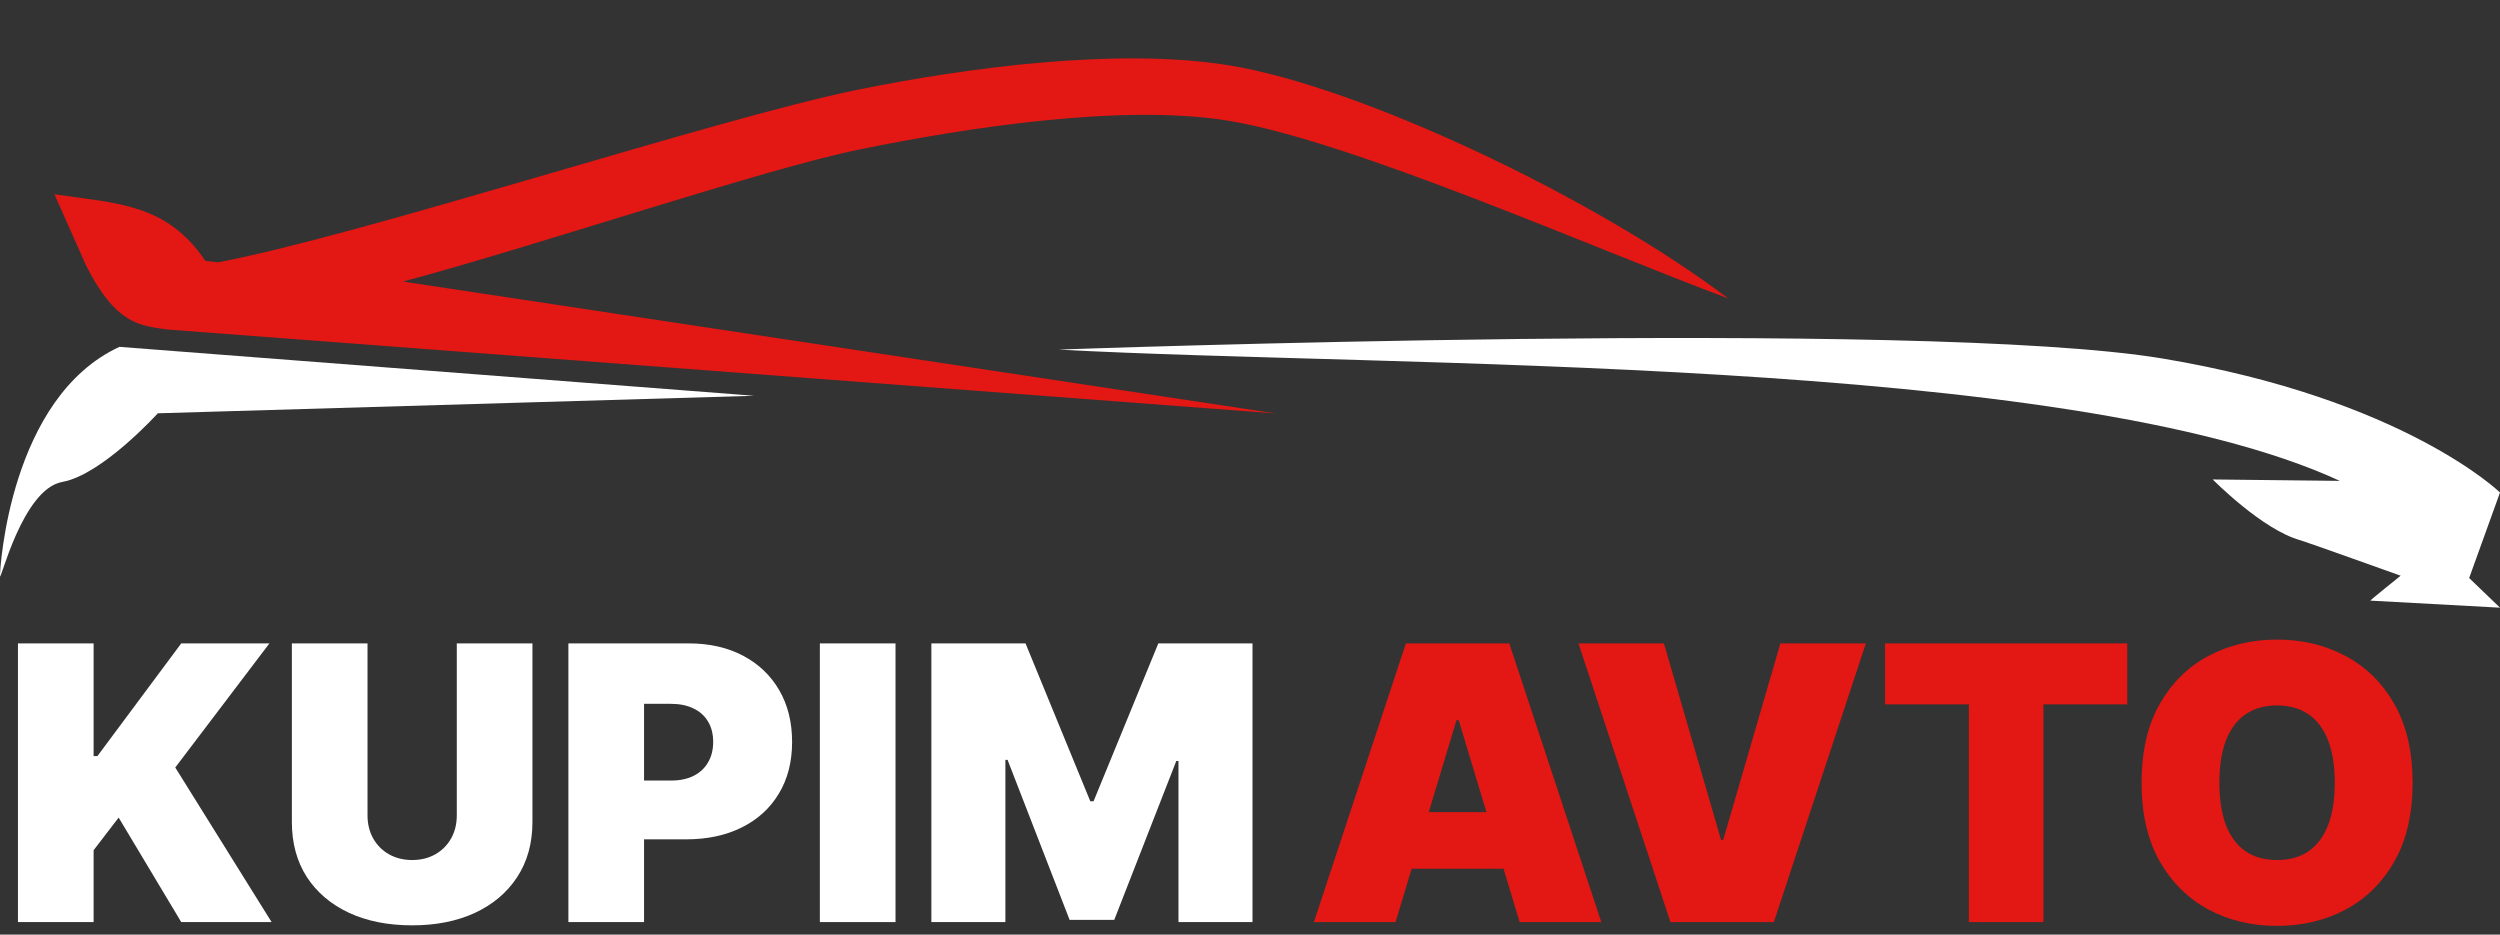 <svg width="214" height="80" viewBox="0 0 214 80" fill="none" xmlns="http://www.w3.org/2000/svg">
<rect x="0" y="0" width="214" height="80" fill="#333333" stroke="none"/>
<path fill-rule="evenodd" clip-rule="evenodd" d="M10.225 29.691L64.553 33.878L13.508 35.378C13.508 35.378 8.745 40.644 5.329 41.254C1.913 41.867 0.011 49.954 0 49.306C-0.011 48.659 0.852 34.015 10.224 29.691" fill="white"/>
<path d="M147.936 25.547C136.462 16.874 116.364 7.38 105.156 5.584C95.645 4.059 82.737 5.786 73.358 7.694C61.411 10.125 31.122 20.1 18.66 22.456L17.576 22.328C14.252 17.381 9.946 17.419 4.66 16.629L7.371 22.732C9.933 27.815 12.017 27.865 14.304 28.205L109.186 35.391L34.499 24.102C46.343 20.927 65.331 14.469 73.659 12.776C82.644 10.95 95.961 8.864 105.06 10.32C115.575 12.004 136.695 21.369 147.935 25.547" fill="#E31713"/>
<path fill-rule="evenodd" clip-rule="evenodd" d="M202.91 51.413C202.838 51.407 205.497 49.281 205.497 49.281C205.497 49.281 197.267 46.334 196.914 46.246C193.65 45.352 189.41 41.042 189.41 41.042L200.288 41.163C177.017 30.416 119.031 31.466 90.611 29.925C90.611 29.925 164.521 27.245 185.14 30.694C205.76 34.139 214 42.159 214 42.159L211.36 49.479L213.999 52.017C213.999 52.017 208.863 51.743 202.911 51.413" fill="white"/>
<path d="M119.459 78.93H112.47L120.344 55.075H129.196L137.07 78.93H130.081L124.863 61.644H124.677L119.459 78.93ZM118.154 69.518H131.293V74.364H118.154V69.518Z" fill="#E31713"/>
<path d="M142.431 55.075L147.323 71.894H147.509L152.401 55.075H159.716L151.842 78.93H142.99L135.116 55.075H142.431Z" fill="#E31713"/>
<path d="M161.361 60.293V55.075H182.094V60.293H174.919V78.93H168.536V60.293H161.361Z" fill="#E31713"/>
<path d="M206.519 67.002C206.519 69.658 206.003 71.898 204.97 73.723C203.937 75.54 202.543 76.918 200.788 77.858C199.033 78.79 197.077 79.256 194.918 79.256C192.744 79.256 190.779 78.786 189.024 77.846C187.277 76.899 185.887 75.517 184.854 73.7C183.829 71.875 183.317 69.642 183.317 67.002C183.317 64.347 183.829 62.11 184.854 60.293C185.887 58.468 187.277 57.09 189.024 56.158C190.779 55.219 192.744 54.749 194.918 54.749C197.077 54.749 199.033 55.219 200.788 56.158C202.543 57.09 203.937 58.468 204.97 60.293C206.003 62.11 206.519 64.347 206.519 67.002ZM199.856 67.002C199.856 65.574 199.666 64.37 199.286 63.392C198.913 62.405 198.358 61.66 197.62 61.155C196.89 60.643 195.989 60.386 194.918 60.386C193.846 60.386 192.942 60.643 192.204 61.155C191.474 61.66 190.919 62.405 190.538 63.392C190.166 64.37 189.979 65.574 189.979 67.002C189.979 68.431 190.166 69.639 190.538 70.625C190.919 71.603 191.474 72.349 192.204 72.861C192.942 73.366 193.846 73.618 194.918 73.618C195.989 73.618 196.89 73.366 197.62 72.861C198.358 72.349 198.913 71.603 199.286 70.625C199.666 69.639 199.856 68.431 199.856 67.002Z" fill="#E31713"/>
<path d="M1.537 78.93V55.075H8.013V64.72H8.339L15.514 55.075H23.062L15.002 65.698L23.248 78.93H15.514L10.156 69.984L8.013 72.78V78.93H1.537Z" fill="white"/>
<path d="M39.101 55.075H45.577V70.357C45.577 72.174 45.142 73.747 44.273 75.075C43.41 76.394 42.207 77.416 40.662 78.138C39.116 78.852 37.323 79.209 35.281 79.209C33.223 79.209 31.421 78.852 29.876 78.138C28.331 77.416 27.127 76.394 26.265 75.075C25.411 73.747 24.984 72.174 24.984 70.357V55.075H31.46V69.798C31.46 70.536 31.623 71.196 31.949 71.778C32.275 72.353 32.726 72.803 33.3 73.129C33.883 73.455 34.543 73.618 35.281 73.618C36.026 73.618 36.686 73.455 37.261 73.129C37.835 72.803 38.286 72.353 38.612 71.778C38.938 71.196 39.101 70.536 39.101 69.798V55.075Z" fill="white"/>
<path d="M48.655 78.93V55.075H58.951C60.722 55.075 62.271 55.425 63.599 56.124C64.927 56.823 65.959 57.805 66.697 59.071C67.435 60.336 67.804 61.816 67.804 63.508C67.804 65.217 67.423 66.696 66.662 67.946C65.909 69.196 64.849 70.159 63.482 70.835C62.123 71.51 60.535 71.848 58.718 71.848H52.569V66.816H57.414C58.175 66.816 58.823 66.684 59.359 66.42C59.903 66.148 60.318 65.764 60.605 65.267C60.9 64.77 61.048 64.184 61.048 63.508C61.048 62.825 60.9 62.243 60.605 61.761C60.318 61.272 59.903 60.899 59.359 60.643C58.823 60.379 58.175 60.247 57.414 60.247H55.131V78.93H48.655Z" fill="white"/>
<path d="M76.656 55.075V78.93H70.18V55.075H76.656Z" fill="white"/>
<path d="M79.725 55.075H87.785L93.329 68.587H93.609L99.153 55.075H107.213V78.93H100.877V65.139H100.691L95.379 78.743H91.559L86.248 65.046H86.061V78.93H79.725V55.075Z" fill="white"/>
</svg>
